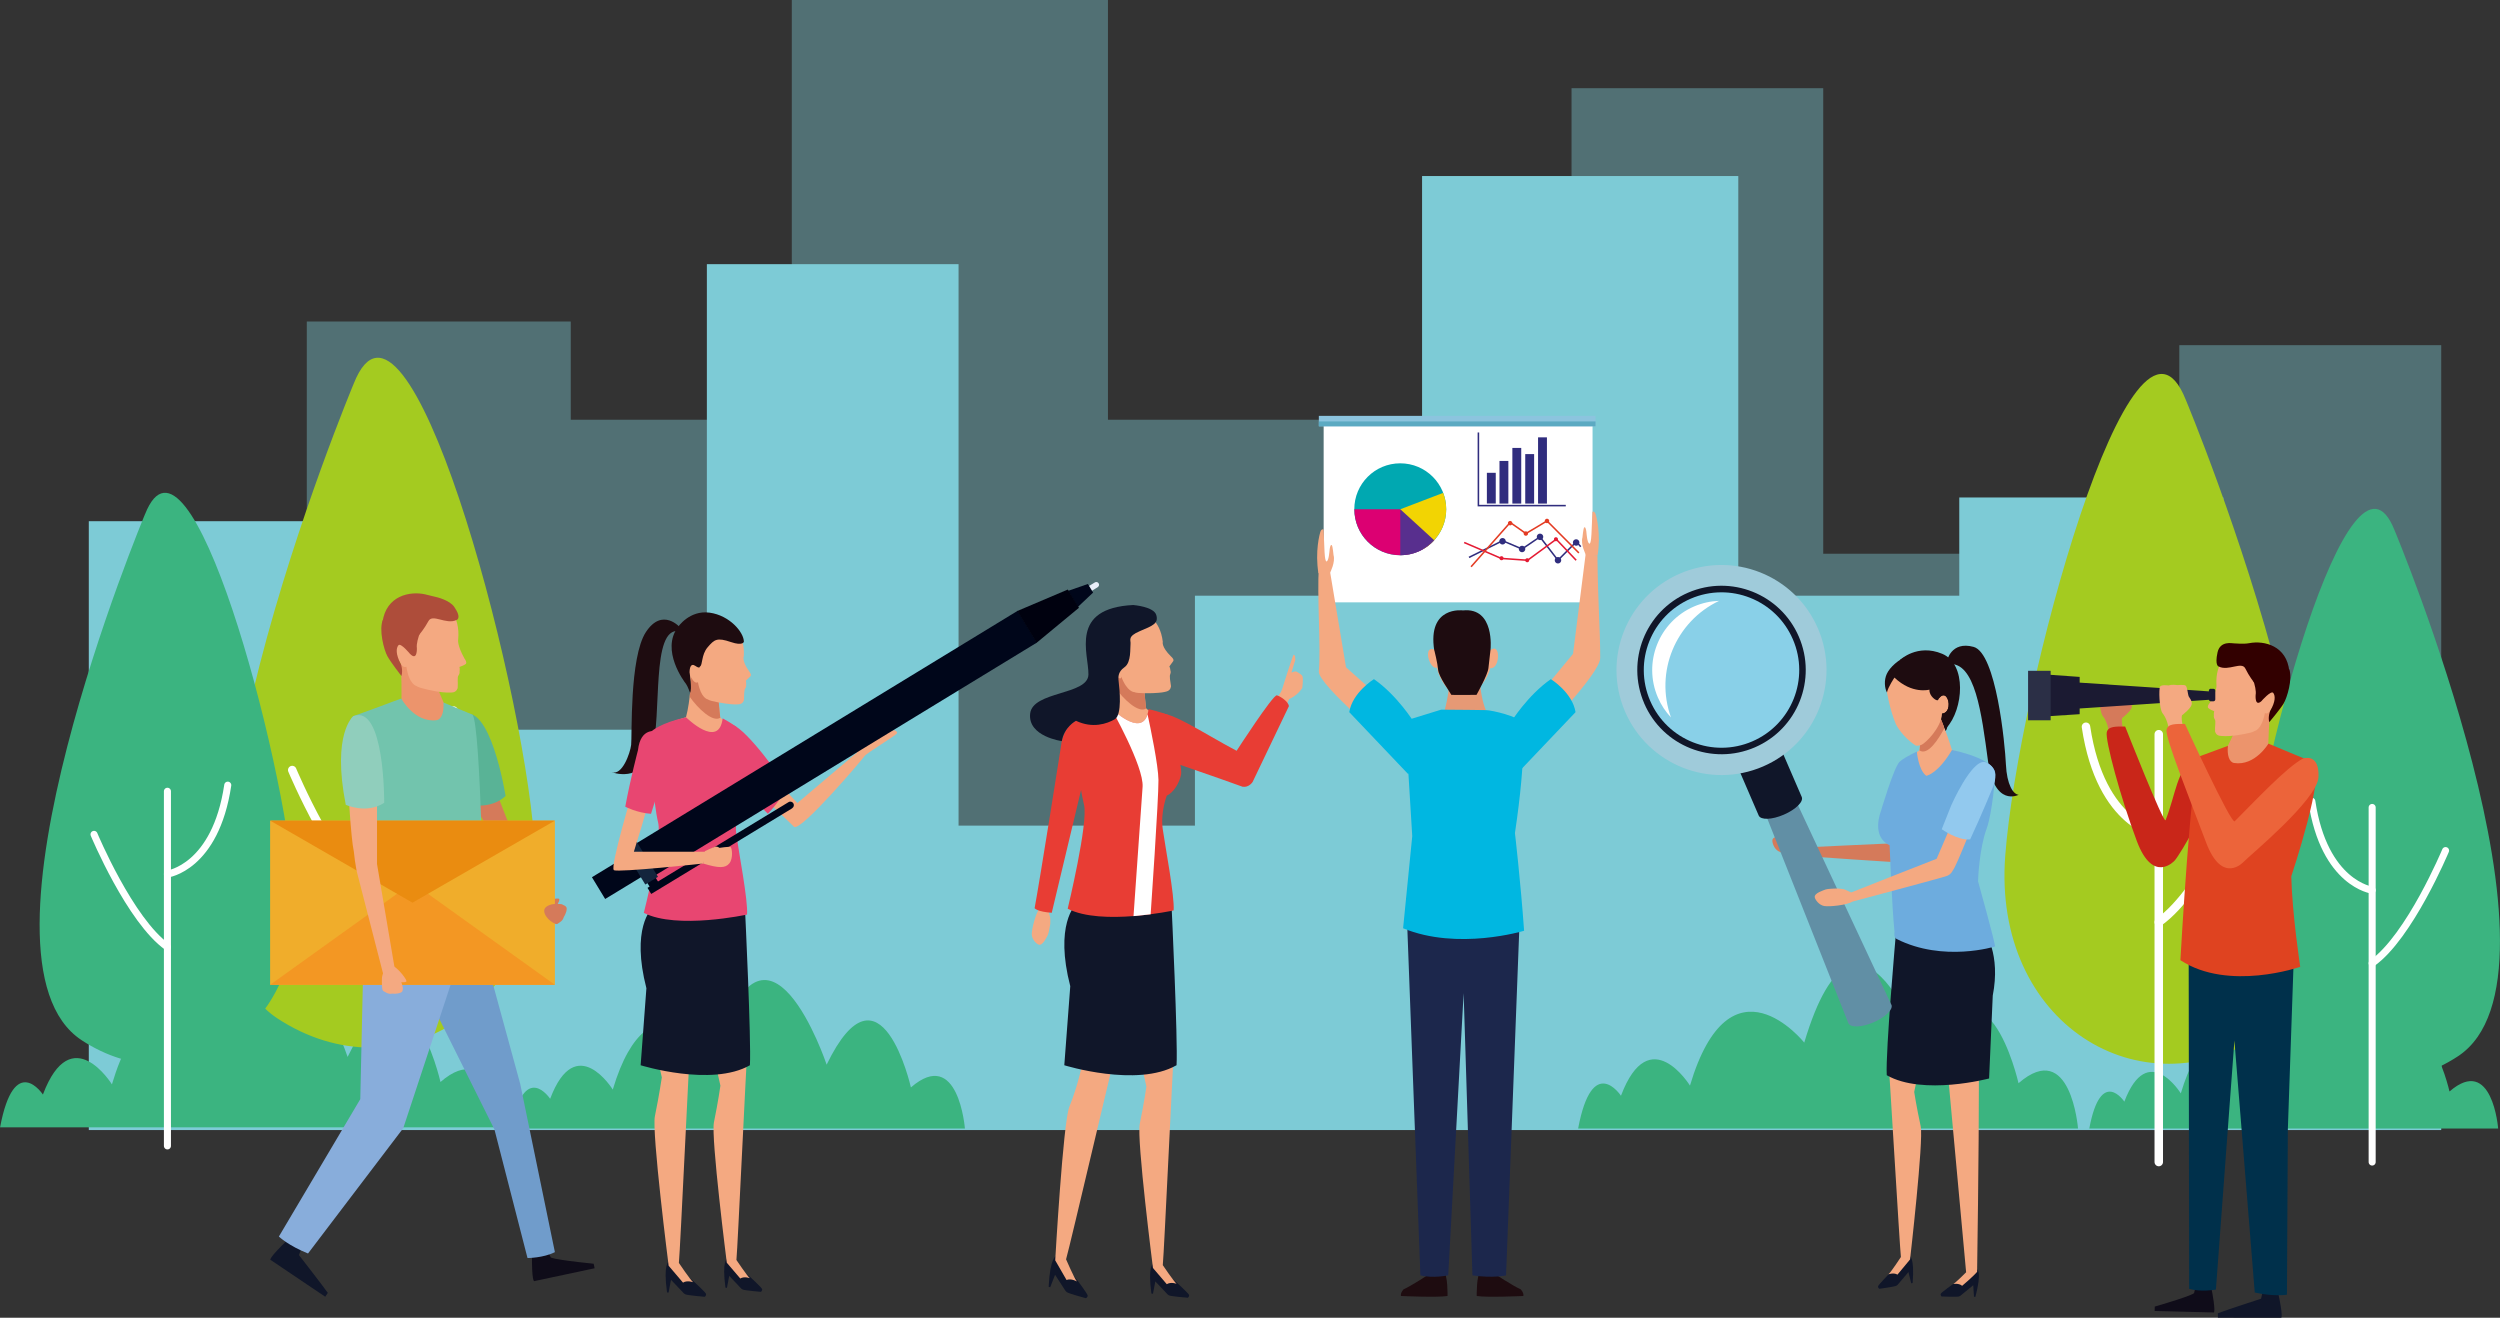 <?xml version="1.0" encoding="UTF-8"?><svg id="_レイヤー_2" xmlns="http://www.w3.org/2000/svg" viewBox="0 0 368.81 194.4"><rect x="0" y="0" width="368.81" height="194.4" fill="#333333" stroke="none"/><defs><style>.cls-1{stroke:#e33b23;}.cls-1,.cls-2,.cls-3{stroke-width:.23px;}.cls-1,.cls-2,.cls-3,.cls-4,.cls-5{fill:none;stroke-miterlimit:10;}.cls-2{stroke:#e41a33;}.cls-3{stroke:#302d7e;}.cls-6{opacity:.4;}.cls-6,.cls-7,.cls-8,.cls-9,.cls-10,.cls-11,.cls-12,.cls-13,.cls-14,.cls-15,.cls-16,.cls-17,.cls-18,.cls-19,.cls-20,.cls-21,.cls-22,.cls-23,.cls-24,.cls-25,.cls-26,.cls-27,.cls-28,.cls-29,.cls-30,.cls-31,.cls-32,.cls-33,.cls-34,.cls-35,.cls-36,.cls-37,.cls-38,.cls-39,.cls-40,.cls-41,.cls-42,.cls-43,.cls-44,.cls-45,.cls-46,.cls-47,.cls-48,.cls-49,.cls-50,.cls-51,.cls-52,.cls-53,.cls-54,.cls-55,.cls-56{stroke-width:0px;}.cls-6,.cls-41{fill:#7dcbd6;}.cls-4{stroke-width:1.04px;}.cls-4,.cls-5{stroke:#fff;stroke-linecap:round;}.cls-5{stroke-width:1.25px;}.cls-7{fill:#f4a981;}.cls-8{fill:#f7bb84;}.cls-9{fill:#618fa5;}.cls-10{fill:#5caac2;}.cls-11{fill:#2b2f46;}.cls-12{fill:#88addb;}.cls-13{fill:#709ccb;}.cls-14{fill:#6dacde;}.cls-15{fill:#320000;}.cls-16{fill:#3bb480;}.cls-17{fill:#59b396;}.cls-18{fill:#582f8e;}.cls-19{fill:#1b1a32;}.cls-20{fill:#1c274c;}.cls-21{fill:#0f0c19;}.cls-22{fill:#1e0c10;}.cls-23{fill:#101629;}.cls-24{fill:#13253d;}.cls-25{fill:#df4320;}.cls-26{fill:#c92619;}.cls-27{fill:#dc0072;}.cls-28{fill:#e41a33;}.cls-29{fill:#e33b23;}.cls-30{fill:#ae4d3a;}.cls-31{fill:#d57a5a;}.cls-32{fill:#a4cb20;}.cls-33{fill:#89d0e8;}.cls-34{fill:#302d7e;}.cls-35{fill:#8cc4de;}.cls-36{fill:#00a8b1;}.cls-37{fill:#9fcbda;}.cls-38{fill:#92c9ee;}.cls-39{fill:#90cebc;}.cls-40{fill:#72c4ad;}.cls-42{fill:#f2d403;}.cls-43{fill:#f39723;}.cls-44{fill:#fff;}.cls-45{fill:#ea8c10;}.cls-46{fill:#f0ad2b;}.cls-47{fill:#ec946c;}.cls-48{fill:#e84671;}.cls-49{fill:#e83d34;}.cls-50{fill:#e69975;}.cls-51{fill:#ec643a;}.cls-52{fill:#e9eff9;}.cls-53{fill:#00304b;}.cls-54{fill:#00b7e1;}.cls-55{fill:#00010f;}.cls-56{fill:#00061a;}</style></defs><g id="Capa_1"><polygon class="cls-6" points="321.5 50.92 321.5 104.58 300.22 104.58 300.22 81.69 268.97 81.69 268.97 13.01 231.84 13.01 231.84 95.83 196.97 95.83 196.97 61.92 163.45 61.92 163.45 0 116.81 0 116.81 61.92 84.2 61.92 84.2 47.43 45.26 47.43 45.26 108.74 13.1 108.74 13.1 140.74 45.26 140.74 51.14 140.74 79.22 140.74 84.2 140.74 116.81 140.74 120.88 140.74 150.32 140.74 163.45 140.74 188.81 140.74 196.97 140.74 231.84 140.74 237.72 140.74 262.18 140.74 268.97 140.74 288.9 140.74 300.22 140.74 321.5 140.74 328.75 140.74 360.14 140.74 360.14 50.92 321.5 50.92"/><polygon class="cls-41" points="327.99 134.71 327.99 73.39 289.04 73.39 289.04 87.88 256.44 87.88 256.44 25.97 209.79 25.97 209.79 87.88 176.28 87.88 176.28 121.8 141.41 121.8 141.41 38.97 104.28 38.97 104.28 107.65 73.03 107.65 73.03 130.55 51.75 130.55 51.75 76.89 13.1 76.89 13.1 166.71 44.5 166.71 51.75 166.71 73.03 166.71 84.35 166.71 104.28 166.71 111.07 166.71 135.52 166.71 141.41 166.71 176.28 166.71 184.43 166.71 209.79 166.71 222.93 166.71 252.36 166.71 256.44 166.71 289.04 166.71 294.02 166.71 322.1 166.71 327.99 166.71 360.14 166.71 360.14 134.71 327.99 134.71"/><path class="cls-16" d="m308.22,166.49h60.32s-.86-10.94-7.18-5.47c0,0-4.02-17.83-11.2-3.03,0,0-8.04-24.01-14.65-1.88,0,0-8.9-11.18-13.79,5.19,0,0-4.88-7.89-8.33,1.22,0,0-3.45-5.22-5.17,3.96Z"/><path class="cls-16" d="m232.8,166.49h73.76s-1.06-13.38-8.78-6.69c0,0-4.92-21.8-13.7-3.7,0,0-9.83-29.36-17.91-2.29,0,0-10.89-13.67-16.86,6.34,0,0-5.97-9.65-10.18,1.5,0,0-4.21-6.38-6.32,4.84Z"/><path class="cls-16" d="m75.42,166.49h66.93s-.96-12.14-7.97-6.07c0,0-4.46-19.79-12.43-3.36,0,0-8.92-26.64-16.25-2.08,0,0-9.88-12.41-15.3,5.76,0,0-5.42-8.76-9.24,1.36,0,0-3.82-5.79-5.74,4.39Z"/><path class="cls-16" d="m0,166.31h73.76s-1.06-13.38-8.78-6.69c0,0-4.92-21.8-13.7-3.7,0,0-9.83-29.36-17.91-2.29,0,0-10.89-13.67-16.86,6.34,0,0-5.97-9.65-10.18,1.5,0,0-4.21-6.38-6.32,4.84Z"/><path class="cls-32" d="m52.19,56.58s-33.21,79.26-11.28,93.65c17.94,11.77,39.79-1.7,37.91-26.37-1.88-24.67-18.8-87.02-26.63-67.28Z"/><line class="cls-5" x1="56.18" y1="105.92" x2="56.18" y2="169.05"/><path class="cls-5" d="m43.11,113.6s6.41,15.35,13.07,20.05"/><path class="cls-5" d="m56.18,120.65s8.54-1.1,10.74-15.82"/><path class="cls-16" d="m21.4,75.84s-27.52,65.69-9.35,77.62c14.87,9.75,32.98-1.41,31.42-21.85-1.56-20.45-15.58-72.12-22.07-55.76Z"/><line class="cls-4" x1="24.7" y1="116.73" x2="24.7" y2="169.05"/><path class="cls-4" d="m13.87,123.09s5.31,12.72,10.83,16.62"/><path class="cls-4" d="m24.7,128.94s7.08-.91,8.9-13.11"/><path class="cls-32" d="m322.45,58.97s33.21,79.26,11.28,93.65c-17.94,11.77-39.79-1.7-37.91-26.37,1.88-24.67,18.8-87.02,26.63-67.28Z"/><line class="cls-5" x1="318.47" y1="108.31" x2="318.47" y2="171.43"/><path class="cls-5" d="m331.54,115.99s-6.41,15.35-13.07,20.05"/><path class="cls-5" d="m318.47,123.03s-8.54-1.1-10.74-15.82"/><path class="cls-16" d="m353.25,78.22s27.52,65.69,9.35,77.61c-14.87,9.75-32.98-1.41-31.42-21.85,1.56-20.45,15.58-72.12,22.07-55.76Z"/><line class="cls-4" x1="349.95" y1="119.12" x2="349.95" y2="171.43"/><path class="cls-4" d="m360.78,125.48s-5.31,12.72-10.83,16.62"/><path class="cls-4" d="m349.95,131.32s-7.08-.91-8.9-13.11"/><path class="cls-22" d="m100.36,92.6s-2.62-3.08-5.07.64c-2.45,3.72-2.03,15.43-2.18,16.65-.15,1.22-1.32,4.6-2.89,4.02,0,0,4.46,1.75,5.97-3.28,1.51-5.03-.2-18.12,3.97-17.53l.2-.49Z"/><path class="cls-7" d="m132,107.74c-.64-.05-3.97,1.37-4.45,1.37s-1.6-.66-1.94-.93c-.34-.27-.95-.32-.83-.12.12.2,1.05,1,1.05,1,.78,1.57.59,1.96.59,1.96l-8.79,7.45-3.99-4.28-1.62,2.86,5.12,4.92c1,.78,10.18-10.07,10.41-10.44.23-.37,4.55-3.01,4.74-3.3.2-.29-.29-.49-.29-.49Z"/><path class="cls-23" d="m107.26,185.7s-.78.25-.24,4.26l.22.03.34-1.77s.93.97,1.68,1.78c0,0,.1.14.32.24.3.14,2.68.34,2.68.34,0,0,.25-.2.16-.43-.09-.24-1.78-1.79-1.78-1.79l-3.37-2.65Z"/><path class="cls-7" d="m106.29,160.22s-.96-4.09-.96-4.88l4.96-1.03c-.2,2.28-1.46,29.66-1.65,31.57,0,0,1.57,2.34,1.98,2.68,0,0-.83-.31-1.41.05,0,0-1.33-1.57-1.99-2.33,0,0-2.35-18.49-1.9-20.7.63-3.07.95-5.37.95-5.37Z"/><path class="cls-23" d="m98.66,186.12s-.84.27-.26,4.54l.23.03.36-1.89s1,1.04,1.79,1.89c0,0,.11.15.34.26.32.15,2.85.36,2.85.36,0,0,.27-.21.17-.46-.1-.25-1.9-1.9-1.9-1.9l-3.58-2.83Z"/><path class="cls-7" d="m97.64,158.97s-1.02-4.35-1.02-5.2l5.29-1.1c-.21,2.42-1.55,31.6-1.76,33.64,0,0,1.67,2.49,2.11,2.85,0,0-.89-.33-1.5.06,0,0-1.42-1.67-2.12-2.49,0,0-2.51-19.7-2.03-22.05.67-3.27,1.02-5.72,1.02-5.72Z"/><path class="cls-23" d="m110.63,157.15c.21-3.62-.71-22.76-.71-22.76,0,0-7.12-4.8-13.4-.72-.56.36-3.41,3.41-1.16,12.12l-.85,11.36s10.45,3.24,16.12,0Z"/><path class="cls-48" d="m113.29,120.06c-2.34-2.25-5.33-6.69-5.33-6.69-2.68-2.19-.54-6.44-.54-6.44,1.38-.88,6.39,5.73,8.42,8.82,0,0,.39,1.11-2.55,4.3Z"/><path class="cls-7" d="m108.04,106.81c-.94-.38-1.78-.8-1.8-1.05,0,0-.33-3.3-.52-5.21-.06-.57-3.77-.67-3.77-.67,0,0-.07,3.4-.75,5.93,0,0-1.03.32-2.58.84v5.41h9.42v-5.25Z"/><path class="cls-48" d="m101.2,105.81s4.85,4.81,5.41.16c0,0,1.44.79,2.05,1.29,0,0,2.88,6.89,2.63,8.11-.25,1.22-1.08,2.59-2.06,3.04,0,0-.93,2.35-.59,4.8.34,2.45,1.73,9.65,1.57,11.71,0,0-10.33,2.25-15.23-.25,0,0,2.74-10.74,2.11-13.32-.64-2.58-1.6-12.49-.95-13.48,0,0,1.3-1.23,5.07-2.05Z"/><path class="cls-31" d="m106.24,105.74s0-.07-.01-.13h0c-.05-.54-.23-2.36-.39-3.92l-2.01-1.68s-.06,0-.09-.01c-.91-.09-1.78-.11-1.78-.11,0,0-.03,1.31-.21,2.9,1.21,1.73,3.43,3.86,4.54,3.08-.01-.02-.03-.04-.03-.05,0,0,0,0,0,0,0-.02-.01-.03-.01-.05h0s0-.01,0-.02Z"/><path class="cls-7" d="m101.86,101.24s-3.15-4.06-1.58-7.3c.96-1.98,2.57-2.57,3.99-2.67h0c1.54-.06,2.44.07,3.65.99,0,0,2.01,1.24,1.81,4.52,0,0-.36.64.79,2.27,0,0,.42.49.19.72-.19.19-.68.65-.68.65,0,0,.08.3.04.58,0,0,.06.3-.12.55-.19.25-.17.97-.2,1.71,0,0-.1.6-.77.64-.43.03-.65.06-1.89-.1,0,0-2.33-.32-2.69-.63,0,0-.99-.14-1.44-2.53,0,0-.46.39-1-.75,0,0-.11,1.18-.09,1.36Z"/><path class="cls-22" d="m101.74,99.27s.38,2.46.06,2.94c0,0-.37-1.03-.6-1.32-.24-.29-3.76-4.96-1.19-8.38,0,0,1.69-2.53,4.66-2.13,2.97.4,5.07,2.9,5.07,4.3,0,0-.15.64-1.91.04-2.08-.71-2.44-.38-3.43.76-.98,1.14-.71,2.68-1.16,2.86,0,0,.03.37-.67-.11-.7-.48-.86.4-.84,1.03Z"/><rect class="cls-56" x="95.53" y="129.21" width="1.45" height="1.78" transform="translate(-53.56 68.89) rotate(-31.28)"/><path class="cls-52" d="m161.94,86.62c.19-.12.26-.37.14-.56-.12-.2-.37-.26-.56-.14l-1.36.83.43.7,1.36-.83Z"/><polygon class="cls-56" points="161.26 87.42 160.49 86.15 157.56 87.17 159 89.55 161.26 87.42"/><polygon class="cls-56" points="152.98 94.79 150.14 90.1 93.46 124.67 96.31 129.35 152.98 94.79"/><rect class="cls-56" x="87.79" y="127.33" width="6.97" height="3.76" transform="translate(-53.84 66.22) rotate(-31.3)"/><rect class="cls-24" x="93.42" y="124.1" width="2.19" height="6.26" transform="translate(-52.34 67.61) rotate(-31.29)"/><polygon class="cls-55" points="159.17 89.66 157.53 86.97 150.07 90.14 152.92 94.83 159.17 89.66"/><path class="cls-56" d="m116.86,119.23c.25-.15.33-.47.18-.72-.15-.25-.47-.33-.72-.17l-20.8,12.64.55.9,20.8-12.64Z"/><path class="cls-7" d="m104,125.56s1.39-.67,1.64-.67c.25,0,.5.19.5.19,0,0,1.4-.22,1.63-.12.23.11.42,1.66-.17,2.4s-1.59.73-3.86.03l.25-1.82Z"/><path class="cls-7" d="m104.41,125.65h-10.9s2.28-7.27,2.5-8.67l-2.5-.88s-3.6,11.9-2.94,12.27c.66.37,13.18-.98,13.18-.98l.66-1.74Z"/><path class="cls-48" d="m96.04,120.06l1.14-3.61s1.62-7.66-.34-8.55c0,0-2.34-.68-2.72,2.76,0,0-1.11,4.19-1.88,8.35,0,0,1.68.89,3.8,1.05Z"/><path class="cls-23" d="m281.71,185.26s.76.2.45,4.02l-.21.04-.41-1.66s-.83.97-1.5,1.77c0,0-.09.14-.29.25-.27.15-2.51.45-2.51.45,0,0-.25-.17-.17-.4.08-.23,1.59-1.78,1.59-1.78l3.05-2.68Z"/><path class="cls-7" d="m282.39,161.09s.86-3.88.85-4.63l-4.72-.92c.21,2.16,1.71,28.09,1.91,29.9,0,0-1.46,2.24-1.85,2.56,0,0,.78-.31,1.34.04,0,0,1.24-1.5,1.86-2.24,0,0,2.02-17.55,1.57-19.64-.63-2.91-.96-5.08-.96-5.08Z"/><path class="cls-23" d="m291.69,187.27s.71.33-.27,4.04h-.21l-.11-1.71s-.99.81-1.79,1.47c0,0-.11.12-.33.19-.3.1-2.56,0-2.56,0,0,0-.21-.21-.1-.42.12-.21,1.88-1.47,1.88-1.47l3.48-2.1Z"/><path class="cls-7" d="m291.67,187.62s.27-16.99.27-29.58h-4.61c.19,2.16,2.54,27.83,2.72,29.65,0,0-1.46,1.48-1.9,1.73,0,0,.83-.16,1.31.27,0,0,1.6-1.34,2.22-2.07Z"/><path class="cls-23" d="m278.34,158.62c-.19-3.43,1.35-20.89,1.35-20.89,0,0,6.75-4.55,12.7-.68.53.34,2.77,3.77,1.59,9.82l-.54,12.23s-9.73,2.59-15.1-.48Z"/><path class="cls-22" d="m287.22,97.52s.59-3,3.93-2.09c3.34.91,4.63,14.3,4.77,17.33.14,3.03,1.08,4.42,1.88,4.49,0,0-3.59,1.92-4.53-5.04-.94-6.96-1.88-14.65-5.8-14.24l-.26-.45Z"/><path class="cls-31" d="m288.27,119.81s-5.7,6.76-6.24,6.94c0,0-.38.46-1.05.5-.68.04-14.94-.97-14.94-.97l.44-1.28s12.73-.61,13.86-.63l6.05-6.68,1.89,2.12Z"/><path class="cls-31" d="m266.9,125.11s-.63-.66-.96-.92c0,0-.67-.36-.85-.42-.18-.06-1.43-.45-1.7-.43-.4.03-1.83-.05-1.92.58-.05.36.22,1.28.9,1.66.68.38,3.25.96,4.12.73l.41-1.2Z"/><path class="cls-9" d="m279.03,148.21c.3.69-.88,1.85-2.64,2.61-1.75.75-3.41.81-3.71.13l-13.52-34.12,4.45-1.54,15.41,32.93Z"/><path class="cls-23" d="m265.8,117.57c.3.69-.88,1.85-2.64,2.61-1.75.76-3.41.82-3.71.13l-3.16-7.33,6.48-2.42,3.03,7.01Z"/><path class="cls-37" d="m239.74,104.99c3.39,7.85,12.51,11.47,20.36,8.08,7.85-3.39,11.47-12.51,8.09-20.36-3.39-7.86-12.51-11.48-20.36-8.09-7.85,3.39-11.48,12.51-8.09,20.37Z"/><path class="cls-23" d="m242.56,103.77c2.72,6.3,10.03,9.2,16.33,6.48,6.3-2.72,9.2-10.03,6.48-16.33-2.72-6.3-10.03-9.21-16.33-6.49-6.3,2.72-9.2,10.03-6.48,16.33Z"/><path class="cls-33" d="m243.44,103.39c2.51,5.81,9.25,8.49,15.07,5.98,5.81-2.51,8.49-9.25,5.98-15.06-2.51-5.82-9.25-8.49-15.07-5.99-5.81,2.51-8.49,9.25-5.98,15.07Z"/><path class="cls-44" d="m246.51,105.84c-.79-.84-1.45-1.82-1.93-2.94-2.24-5.18.15-11.19,5.33-13.43,1.21-.52,2.46-.79,3.7-.83-6.45,3.06-9.51,10.52-7.1,17.2Z"/><path class="cls-22" d="m280.32,97.34s2.55-2.42,6.2-.89c3.66,1.53,3.15,8.16.63,10.94l-.12.29s-6.33-8.02-6.72-10.34Z"/><path class="cls-7" d="m281.48,111.58c.89-.36,1.69-.76,1.7-.99,0,0,.31-3.12.49-4.93.05-.54,2.27-.53,2.27-.53,0,0,1.27,2.96,2.02,5.51,0,0,.97.3,2.45.8v5.12h-8.93v-4.97Z"/><path class="cls-14" d="m284.17,114.45c.21-.04,1.81-.45,3.79-3.81,0,0,6.54,1.28,6.39,3.62,0,0-.39,5.58-1.29,8.04-1.08,2.95-1.25,7.46-1.25,7.71,0,0,2.57,9.21,2.5,9.62,0,0-7.6,2.37-14.5-1.1-.49-.25-.32-1.05-.32-1.05-.37-3.37-.73-12.79-.73-12.79-2.78-1.3-1.29-4.99-1.29-4.99,0,0,1.87-6.37,2.74-7.29.33-.35,1.33-.95,2.57-1.54,0,0,.21,2.7,1.39,3.58Z"/><path class="cls-7" d="m291.74,119.8s-3.2,8.24-3.65,8.59c0,0-.21.56-.84.82-.63.26-14.45,3.92-14.45,3.92v-1.35s11.84-4.7,12.9-5.09l3.56-8.28,2.47,1.39Z"/><path class="cls-44" d="m285.04,135.96s0,.03,0,.04c0-.02,0-.03,0-.04Z"/><path class="cls-31" d="m285.47,105.14c.28-.01.47-.01.47-.01,0,0,.42.97.91,2.28-.88,1.65-2.47,4.15-3.71,3.28.03-.04.04-.07.05-.1,0,0,.21-2.11.38-3.86l1.9-1.59Z"/><path class="cls-7" d="m282.6,109.98s.33.13.91-.12c.49-.22,2.84-2.39,2.99-4.58,0,0,.81,0,.96-1.05.15-1.04-.52-2.33-1.39-1.23,0,0-.5-4.37-2.44-4.29-1.94.08-5.68.09-5.3,3.18,0,0,.43,2.76,1.37,4.97,0,0,.9,1.82,2.9,3.12Z"/><path class="cls-22" d="m278.37,102.16c-.34-.63-.46-1.81-.02-2.75.91-1.94,4.97-4.68,8.09-1.75,2.28,2.13,2.1,6.36,1.2,7.63-.73,1.03-.27,1.37-.35,1.86-.06.34-.18.67-.29.67-.24-.78-.38-1.78-.52-2.41,0-.05,0-.1.01-.14,0,0,.81,0,.96-1.05.15-1.02-.5-2.29-1.35-1.28-.07.14-.14.28-.22.35-.19.17-1.31-.59-1.24-1.55,0,0-2.55.72-5.16-1.78,0,0-.94,1.38-1.11,2.2Z"/><path class="cls-38" d="m290.64,123.84c1.71-3.66,3.33-7.64,3.33-7.64,1.33-3.11-1.14-3.78-1.14-3.78-2-.39-4.98,6.4-4.98,6.4l-1.4,3.51s2.38,1.7,4.19,1.5Z"/><path class="cls-7" d="m273.25,131.75s-.81-.42-1.21-.56c0,0-.75-.12-.94-.12s-1.5.04-1.75.14c-.37.15-1.74.54-1.63,1.17.07.36.63,1.14,1.39,1.28.77.14,3.39-.14,4.13-.64v-1.26Z"/><rect class="cls-44" x="195.27" y="61.94" width="39.67" height="26.92"/><path class="cls-36" d="m213.35,75.13c0,3.74-3.03,6.78-6.78,6.78s-6.78-3.03-6.78-6.78,3.03-6.78,6.78-6.78,6.78,3.03,6.78,6.78Z"/><path class="cls-27" d="m211.58,79.7c-1.24,1.36-3.02,2.21-5,2.21-3.74,0-6.78-3.03-6.78-6.78h6.78l5,4.57Z"/><path class="cls-42" d="m213.35,75.13c0-.85-.16-1.67-.45-2.42l-6.33,2.42,3.4,5.86c2.02-1.17,3.38-3.36,3.38-5.86Z"/><path class="cls-18" d="m211.58,79.7l-5-4.57v6.78c1.98,0,3.76-.85,5-2.21Z"/><rect class="cls-34" x="219.35" y="69.75" width="1.31" height="4.53"/><rect class="cls-34" x="221.21" y="68" width="1.31" height="6.29"/><rect class="cls-34" x="223.11" y="66.08" width="1.31" height="8.21"/><rect class="cls-34" x="225.01" y="66.99" width="1.31" height="7.3"/><rect class="cls-34" x="226.9" y="64.52" width="1.31" height="9.77"/><polyline class="cls-3" points="218.1 63.8 218.1 74.59 230.99 74.59"/><polyline class="cls-3" points="216.71 82.23 221.66 79.77 224.54 80.99 227.18 79.2 229.83 82.65 232.55 79.92 233.2 80.65"/><path class="cls-34" d="m222.14,79.85c0,.26-.21.48-.48.48s-.48-.22-.48-.48.21-.48.48-.48.48.21.48.48Z"/><path class="cls-34" d="m225.02,80.99c0,.26-.22.48-.48.48s-.48-.22-.48-.48.21-.48.48-.48.48.21.48.48Z"/><path class="cls-34" d="m227.67,79.2c0,.26-.21.48-.48.48s-.48-.21-.48-.48.22-.48.48-.48.48.21.48.48Z"/><path class="cls-34" d="m230.32,82.65c0,.26-.21.48-.48.48s-.48-.21-.48-.48.21-.48.48-.48.48.21.48.48Z"/><path class="cls-34" d="m233,80.03c0,.27-.21.48-.48.48s-.48-.22-.48-.48.21-.48.48-.48.48.22.48.48Z"/><polyline class="cls-2" points="216 80.03 221.47 82.38 225.36 82.65 229.58 79.55 232.52 82.65"/><path class="cls-28" d="m221.81,82.35c0,.17-.13.3-.3.3s-.3-.13-.3-.3.13-.3.3-.3.3.13.3.3Z"/><path class="cls-28" d="m225.6,82.65c0,.16-.13.3-.3.3s-.3-.13-.3-.3.14-.3.3-.3.3.13.3.3Z"/><path class="cls-28" d="m229.84,79.55c0,.17-.13.3-.3.3s-.3-.13-.3-.3.13-.3.3-.3.3.13.3.3Z"/><polyline class="cls-1" points="217.02 83.61 222.79 77.08 225.11 78.71 228.22 76.85 232.92 81.57"/><path class="cls-29" d="m223.11,77.18c0,.18-.15.33-.33.33s-.33-.15-.33-.33.15-.33.33-.33.33.15.33.33Z"/><path class="cls-29" d="m225.43,78.71c0,.18-.15.33-.33.33s-.33-.15-.33-.33.15-.33.33-.33.33.15.33.33Z"/><path class="cls-29" d="m228.55,76.85c0,.18-.15.33-.33.33s-.33-.15-.33-.33.15-.33.33-.33.33.15.33.33Z"/><rect class="cls-35" x="194.56" y="61.35" width="40.82" height="1.54"/><rect class="cls-10" x="194.56" y="62.17" width="40.82" height=".72"/><path class="cls-22" d="m220.42,187.88s2.87,1.88,3.91,2.32c0,0,.5.5.4.99,0,0-5.35.25-6.88,0,0,0-.05-3.27.59-3.56l1.98.25Z"/><path class="cls-22" d="m210.98,187.88s-2.87,1.88-3.91,2.32c0,0-.5.5-.4.99,0,0,5.35.25,6.88,0,0,0,.05-3.27-.59-3.56l-1.98.25Z"/><path class="cls-7" d="m224.12,106.06l7.94-9.6,1.87-14.79,1.73.28c.08,7.56.4,10.47.41,15.11,0,2.42-9.75,12.26-9.75,12.26l-2.2-3.27Z"/><path class="cls-7" d="m209.19,107.92l-10.62-9.48-2.36-14.12-1.65-.71c-.28,4.33.31,11.77,0,15.44-.17,1.96,11.05,11.25,11.05,11.25l3.58-2.37Z"/><path class="cls-54" d="m208.56,106.5s-2.45-3.94-5.87-6.31c0,0-3.19,1.97-3.64,4.87l8.72,9.17s1.82-4.16.78-7.72Z"/><path class="cls-54" d="m222.92,106.5s2.45-3.94,5.87-6.31c0,0,3.19,1.97,3.64,4.87l-8.72,9.17s-1.82-4.16-.78-7.72Z"/><path class="cls-50" d="m221.26,105.41c-1.05-.23-1.93-.36-1.93-.36-1.28-2.54-1.2-8.17-1.2-8.17,0,0-4.22,2.57-4.25,3.16-.14,2.35-.67,4.75-1.05,5.55-.24.52-3.16,1.15-3.16,1.15-.17.23-.3,3.5-.4,4.42l11.97-2.33v-3.41Z"/><path class="cls-20" d="m224.33,131.92l-2.15,56.23s-1.89.45-4.96,0l-1.3-41.64-2.27,41.63s-2.27.49-4.11,0l-2.09-55.58s6,.48,16.89-.63Z"/><path class="cls-54" d="m224.84,137.31s-9.78,2.98-17.85-.37l1.35-13.59-.91-14.85s-.18-2.19.77-2.45l4.41-1.36c1.94,0,6.63.07,6.63.07.94.04,4.73.91,5.4,1.89,0,0,.61,4.5-1.15,16.25,0,0,.84,7.2,1.35,14.4Z"/><path class="cls-7" d="m219.8,95.99s.54-4.17-1.77-5.18c-1.91-.84-5.96-.73-6.14,2.62,0,0-.15,1.06-.13,2.48-1.28-.66-1.29.85-.79,1.84.39.78.84.8,1.02.76,0,.04.01.08.02.12.22,1.14,1.17,2.67,2.03,3.54h3.29c1.03-.73,2.14-2.04,2.53-3.61,0,0,.64.18,1-.88.36-1.07.04-2.69-1.08-1.69Z"/><path class="cls-22" d="m211.61,95.98s.46,1.82.55,2.84c.09,1.02,1.71,3.22,1.95,3.69,0,0,1.52.04,3.71,0,0,0,1.65-2.93,1.76-3.95.11-1.02.31-2.75.31-2.75,0,0,.67-6.24-4.07-5.76,0,0-5.28-.72-4.23,5.92Z"/><path class="cls-7" d="m196.23,84.47s.8-1.55.5-2.57c0,0-.12-1.31-.25-1.46-.12-.15-.27.12-.32.57-.05.44-.12,1.58-.42,1.8-.3.22-.35-1.66-.35-1.66l-.13-3.05s-.29-.1-.44.27c-.15.37-.84,3.02-.32,6.19l1.72-.1Z"/><path class="cls-7" d="m233.95,81.85s-.8-1.55-.5-2.57c0,0,.12-1.31.25-1.46.12-.15.27.12.32.57.05.44.12,1.59.42,1.8.3.22.35-1.66.35-1.66l.13-3.04s.29-.1.44.27c.15.37.84,3.02.32,6.19l-1.72-.1Z"/><path class="cls-47" d="m335.01,103.5s-.31,3.3-.4,6.71c0,0-1.83,3.65-3.36,3.8-1.89.19-3.67-3.25-2.77-3.63,0,0,1.41-2.63,1.71-4.14.34-1.71,4.01-3.28,4.01-3.28l.81.54Z"/><path class="cls-7" d="m335.28,105.82s3.35-4.28,1.71-7.72c-1-2.09-2.71-2.73-4.21-2.84h0c-1.63-.07-2.58.06-3.87,1.03,0,0-2.14,1.3-1.93,4.78,0,0,.15.74-.99,2.63,0,0-.45.52-.21.76.2.2.87.46.87.46,0,0-.09.32-.05.61,0,0-.07.32.13.59.2.27,0,.98.04,1.76,0,0,.1.65.81.68.33.02.86.1,2.17-.06,0,0,2.47-.33,2.84-.65,0,0,1.05-.14,1.54-2.67,0,0,.48.42,1.06-.79,0,0,.11,1.25.09,1.44Z"/><path class="cls-15" d="m331.83,94.88c2.21-.42,5.55.4,5.9,4.17,0,0-.12.95-1.73.77-1.61-.18-3.49.84-3.49.84,0,0-.74-.94-1.27-2.04-.53-1.09-2.49.43-3.92-.29,0,0-.62-.09-.18-2.09.4-1.78,2.23-1.31,2.39-1.33.16-.02,1.35.15,2.3-.03Z"/><path class="cls-15" d="m333.66,103.38s1.38-1.57,1.7-1.16c.31.41.36,1.27-.46,2.67,0,0-.35.85-.13,1.65,0,0,1.57-1.86,2.1-2.72.53-.86,1.39-3.72.83-5.13l-5.85.22s1.13,2.45.91,3.62c0,0-.16,1.87.92.85Z"/><path class="cls-31" d="m313.36,108.23s-.48-1.77-.3-2.3c0,0,1.31-1,1.43-1.58.12-.58-.34-1-.45-1.25-.11-.25-.18-1.38-.44-1.56-.27-.18-1.11-.05-1.27-.07-.16-.02-.69-.12-1.27.05,0,0-1.04-.15-1.23.16-.19.32-.16,3.24.38,3.95,0,0,1.03,1.12,1,3.65l2.16-1.05Z"/><polygon class="cls-19" points="326.11 103.22 306.18 104.56 306.18 100.66 326.11 102.01 326.11 103.22"/><path class="cls-26" d="m323.64,112.04s3.24-1.26,3.07,2.36c-.16,3.34-5.08,11.69-5.91,12.57,0,0-3.15,3.52-5.55-2.85-2.45-6.52-4.71-14.99-4.45-16.1.21-.91,1.38-.84,2.71-.84,0,0,5.7,14.48,5.97,13.81,1.48-3.7,1.7-7.64,4.17-8.96Z"/><path class="cls-21" d="m326.18,189.73s-1.96-.2-2.22-.11l-.28,1.13s.1.28-5.8,2l-.02.65,8.73.22s.36,0-.41-3.89Z"/><path class="cls-23" d="m336.04,190.52s-1.96-.16-2.22-.06l-.26,1.13s-5.5,1.79-6.37,2.15v.65s9.34.01,9.34.01c0,0,.36,0-.49-3.88Z"/><path class="cls-8" d="m326.58,180.12c-.09,3.54-.63,9.97-.63,9.97-.55.3-1.87-.05-1.87-.05-.13-1.76-.42-7.91-.55-10l3.05.08Z"/><path class="cls-53" d="m338.47,138.88l-.96,27.81-.13,24.31s-1.84.32-4.75-.32l-3-37.18-2.73,36.74s-2.19.41-3.95-.11l-.07-50.61s5.12.42,15.59-.64Z"/><path class="cls-25" d="m341.3,112.45c-3.73-1.49-5.37-2.24-6.65-2.75,0,0-1.97,3.34-5.06,2.86-.74-.11-1.06-1.18-.92-2.53l-4.17,1.54c-1.24,1.49-2.84,30.08-2.84,30.08,7.1,4.67,17.68.98,17.68.98,0,0-1.2-7.84-1.32-13.35,0,0,5.17-15.45,3.28-16.83Z"/><polygon class="cls-19" points="306.8 105.36 301.23 105.72 301.23 99.46 306.8 99.86 306.8 105.36"/><rect class="cls-11" x="299.19" y="98.96" width="3.33" height="7.3"/><path class="cls-7" d="m322.19,107.83s-.48-1.77-.3-2.3c0,0,1.31-1,1.43-1.58.12-.58-.34-1-.45-1.25-.11-.25-.18-1.38-.44-1.56-.27-.18-1.11-.05-1.27-.07-.16-.02-.69-.12-1.27.05,0,0-1.04-.15-1.23.17-.19.32-.15,3.24.38,3.95,0,0,1.04,1.12,1,3.65l2.16-1.05Z"/><path class="cls-51" d="m339.76,111.89s2.45-.86,2.27,2.76c-.16,3.34-10.2,11.6-11.03,12.48,0,0-3.15,3.52-5.55-2.85-2.45-6.52-6.09-15.54-5.83-16.64.21-.91,1.38-.84,2.71-.84,0,0,6.83,14.87,7.34,14.36,2.88-2.87,7.61-7.95,10.08-9.26Z"/><path class="cls-19" d="m326.16,101.61h.37c.16,0,.28.13.28.28v1.29c0,.16-.13.28-.28.28h-.38c-.16,0-.29-.13-.29-.29v-1.28c0-.16.13-.29.29-.29Z"/><path class="cls-31" d="m79.35,134.59s.67.83,1.17,1.08c.5.25,1.52.8,1.73.62.22-.18.78-.4.92-1,0,0,.46-.68.43-1.28-.03-.6-1.33-.67-1.33-.67,0,0,.33-.5.23-.72s-2.04.15-2.78.64l-.37,1.33Z"/><path class="cls-21" d="m78.47,184.91s1.98-.58,2.26-.53l.51,1.1s-.05.3,6.34.95l.14.67-8.92,1.9s-.37.07-.32-4.08Z"/><path class="cls-31" d="m66.57,111.56s3.24,7.18,4.39,8.89c0,0,1.05,2.07,1.86,3.12l9.11,12.66,1.25-1.34s-8.24-13.78-8.37-13.97l-4.13-10.59-4.1,1.23Z"/><path class="cls-17" d="m68.01,105.56s-2.77,3,1.03,13.1c0,0,3.26.89,5.55-1.23,0,0-2.29-14.37-6.58-11.87Z"/><path class="cls-13" d="m69.6,133.76l7.14,26.12,5.12,24.84c-1.71.87-4.04.87-4.04.87l-4.88-18.97-9.61-19.26,6.26-13.58Z"/><path class="cls-47" d="m59.09,96.56s.19,3.46.14,7.02c0,0,1.76,3.88,3.35,4.11,1.97.28,3.98-3.23,3.05-3.67,0,0-1.36-2.81-1.61-4.39-.29-1.8-4.05-3.59-4.05-3.59l-.87.53Z"/><path class="cls-7" d="m58.71,98.97s-3.32-4.61-1.46-8.13c1.14-2.14,2.94-2.74,4.52-2.79,0,0,0,0,0,0,1.7,0,2.7.18,4,1.24,0,0,2.18,1.45,1.82,5.07,0,0-.19.77.93,2.79,0,0,.44.56.19.8-.21.2-.93.44-.93.44,0,0,.08.33.02.64,0,0,.06.34-.16.61-.22.27-.05,1.03-.12,1.84,0,0-.13.67-.88.68-.34,0-.9.07-2.26-.16,0,0-2.56-.45-2.94-.8,0,0-1.09-.19-1.49-2.86,0,0-.52.41-1.07-.86,0,0-.17,1.3-.15,1.49Z"/><path class="cls-30" d="m62.77,87.69c-2.29-.53-5.82.18-6.34,4.1,0,0,.08.99,1.77.88,1.69-.12,3.6,1.03,3.6,1.03,0,0,.81-.95,1.41-2.08.6-1.12,2.59.56,4.1-.14,0,0,.91-.18-.29-1.94-.69-1.01-2.62-1.46-2.79-1.49-.17-.03-.49-.13-1.48-.36Z"/><path class="cls-30" d="m60.5,96.48s-1.38-1.7-1.72-1.29c-.35.42-.43,1.32.37,2.81,0,0,.33.9.07,1.73,0,0-1.56-2-2.07-2.93-.51-.92-1.3-3.94-.65-5.4l6.1.47s-1.28,2.51-1.1,3.75c0,0,.09,1.96-1,.85Z"/><path class="cls-23" d="m42.58,182.78s1.79,1.01,1.96,1.24l-.44,1.13s3.71,4.77,4.26,5.58l-.38.57-8.09-5.45s-.31-.22,2.69-3.08Z"/><path class="cls-12" d="m70.07,134.43s-5.35.44-16.29-.67l-.63,28.39-12.01,20.27s1.41,1.35,4.3,2.5l14.05-18.49,10.57-32Z"/><path class="cls-40" d="m52.14,105.64c3.96-1.4,5.7-2.12,7.06-2.59,0,0,1.92,3.57,5.16,3.2.77-.09,1.16-1.19,1.06-2.61l4.29,1.79c1.23,1.61,1.69,31.53,1.69,31.53-7.61,4.57-18.51.27-18.51.27,0,0,1.59-8.13,1.94-13.88,0,0-4.75-16.34-2.71-17.71Z"/><rect class="cls-46" x="39.85" y="121.06" width="42.01" height="24.23"/><polygon class="cls-43" points="81.86 145.28 60.85 130.22 39.85 145.28 81.86 145.28"/><polygon class="cls-45" points="81.86 121.06 60.85 133.17 39.85 121.06 81.86 121.06"/><path class="cls-7" d="m51.34,115.75s.41,7.87.86,9.88c0,0,.22,2.31.6,3.58l3.89,15.1,1.65-.79s-2.67-15.83-2.72-16.06v-11.36l-4.26-.34Z"/><path class="cls-39" d="m52.14,105.64s-3.22,2.5-1.13,13.09c0,0,3.07,1.41,5.67-.3,0,0,.1-14.55-4.54-12.79Z"/><path class="cls-7" d="m56.79,142.85s-.45.97-.45,1.53-.04,1.71.22,1.83c.26.11.71.52,1.3.37,0,0,.82.11,1.34-.19.52-.3,0-1.49,0-1.49,0,0,.6.07.75-.11.15-.19-1.05-1.75-1.81-2.2l-1.36.26Z"/><path class="cls-31" d="m83.01,133.47s-1.43-.42-2.4.29c-.97.71.45,2.28,1.29,2.48l1.11-2.76Z"/><path class="cls-7" d="m154.57,134.18s.29.83.37,1.22c0,0,.02.74,0,.91-.02.18-.24,1.42-.37,1.65-.19.33-.75,1.59-1.33,1.4-.34-.11-1-.75-1.03-1.5-.03-.75.59-3.21,1.16-3.85l1.2.17Z"/><path class="cls-7" d="m177.56,108.78l5.35,2.73,6.21-9.67,1.83-.66c-.9,2.53-6.17,14.25-7.29,13.88l-6.66-2.96.56-3.33Z"/><path class="cls-49" d="m183.3,116.06c-3.13-1.15-10.76-3.76-10.76-3.76-3.42-.95-1.85-6.76-1.85-6.76.94-1.4,7.01,2.75,11.74,5.22,0,0,5.38-8.32,5.94-8.18.45.11,1.71.9,1.77,1.6,0,0-5.3,11.06-5.35,11.18,0,0-.55.87-1.49.7Z"/><path class="cls-23" d="m170.11,186.45s-.81.26-.25,4.38l.23.03.35-1.82s.96,1,1.72,1.82c0,0,.11.15.33.25.31.14,2.75.34,2.75.34,0,0,.26-.2.16-.44-.1-.24-1.83-1.83-1.83-1.83l-3.45-2.72Z"/><path class="cls-7" d="m169.12,160.3s-.98-4.19-.98-5.01l5.09-1.06c-.2,2.34-1.49,30.44-1.69,32.41,0,0,1.61,2.4,2.04,2.75,0,0-.85-.32-1.45.06,0,0-1.36-1.61-2.04-2.39,0,0-2.42-18.98-1.95-21.25.65-3.15.98-5.51.98-5.51Z"/><path class="cls-23" d="m155.81,185.3s-.89.11-1.11,4.53l.23.07.72-1.84s.81,1.23,1.45,2.24c0,0,.08.17.29.33.29.21,2.81.89,2.81.89,0,0,.31-.16.25-.43-.05-.27-1.56-2.28-1.56-2.28l-3.09-3.52Z"/><path class="cls-7" d="m159.66,157.02s-.02-3.89.14-4.74l5.54-.12c-.67,2.41-7.48,31.6-8.07,33.62,0,0,1.22,2.83,1.6,3.27,0,0-.83-.5-1.53-.22,0,0-1.11-1.95-1.67-2.9,0,0,1.16-20.35,2.08-22.64,1.29-3.18,1.9-6.28,1.9-6.28Z"/><path class="cls-23" d="m173.57,157.15c.21-3.71-.73-23.36-.73-23.36,0,0-7.31-4.93-13.76-.74-.57.37-3.5,3.5-1.19,12.44l-.88,11.66s10.72,3.33,16.55,0Z"/><path class="cls-7" d="m170.9,105.48c-.96-.39-1.83-.82-1.85-1.08,0,0-.33-3.38-.53-5.34-.06-.59-3.87-.69-3.87-.69,0,0-.07,3.48-.77,6.09,0,0-1.05.33-2.65.86v5.55h9.67v-5.39Z"/><path class="cls-49" d="m163.89,104.45s4.97,4.94,5.55.16c0,0,1.73.39,2.99.91,0,0,2.06,7.48,1.81,8.74-.25,1.26-1.11,2.66-2.11,3.12,0,0-.95,2.41-.6,4.92.35,2.51,1.77,9.9,1.61,12.01,0,0-10.61,2.31-15.63-.25,0,0,3.06-12.68,2.41-15.32-.65-2.64-1.9-11.16-1.22-12.19,0,0,1.33-1.26,5.2-2.1Z"/><path class="cls-44" d="m169.29,105.36c.45,2.09,1.58,7.49,1.61,9.71.03,2.79-1.15,19.81-1.15,19.81l-2.53.27,1.34-19.07c.2-3.03-4.67-11.63-4.67-11.63,0,0,4.41,4.38,5.41.9Z"/><path class="cls-31" d="m169.06,104.38s0-.07-.01-.14c0,0,0,0,0,0-.05-.55-.24-2.42-.4-4.02l-2.06-1.72s-.06,0-.1-.02c-.93-.09-1.83-.12-1.83-.12,0,0-.03,1.34-.21,2.98,1.25,1.78,3.52,3.97,4.66,3.16-.01-.02-.02-.04-.03-.05h0s-.01-.04-.01-.05c0,0,0,0,0,0,0,0,0,0,0,0Z"/><path class="cls-7" d="m164.48,100.98s-4-3.89-3-7.45c.61-2.17,2.13-3.06,3.55-3.42,0,0,0,0,0,0,1.54-.34,2.48-.37,3.87.34,0,0,2.26.89,2.64,4.24,0,0-.25.71,1.21,2.15,0,0,.51.42.33.69-.15.22-.57.78-.57.78,0,0,.14.29.15.57,0,0,.12.29-.02.58-.14.29,0,1.01.11,1.76,0,0,0,.62-.66.79-.43.11-.65.18-1.93.24,0,0-2.41.1-2.83-.15,0,0-1.03.04-1.92-2.29,0,0,.04.65-.64-.03,0,0-.31,1.03-.26,1.2Z"/><path class="cls-49" d="m155.16,134.65l4.6-19.27s1.56-8.35-.45-9.26c0,0-2.41.45-2.79,3.98,0,0-3.09,19.61-3.89,23.88,0,0,.36.52,2.54.68Z"/><path class="cls-7" d="m189.17,102.59l-.13-.6s1.62-5.16,1.78-5.38c0,0,.26-.17.27.75l-.58,1.87s.46-.21.69-.18c0,0,.73.37.92.66.19.29,0,1.77,0,1.77,0,0-.76,1.29-2.21,1.73l-.75-.62Z"/><path class="cls-23" d="m167.21,89.26s3.01.23,3.37,1.47c.36,1.24-.5,1.57-2.41,2.37-1.91.81-1.32,1.33-1.39,1.89-.08.55.15,2.71-.89,3.44-1.04.73-.94,1.54-.84,2.34.1.8.52,4.71-.6,5.34-1.11.64-3.24,1.41-5.72.22,0,0-1.75.92-2.09,3,0,0-5.02-.67-4.67-4.04.35-3.37,8.54-2.71,8.6-5.78.05-3.07-2.89-9.8,6.65-10.26Z"/></g></svg>